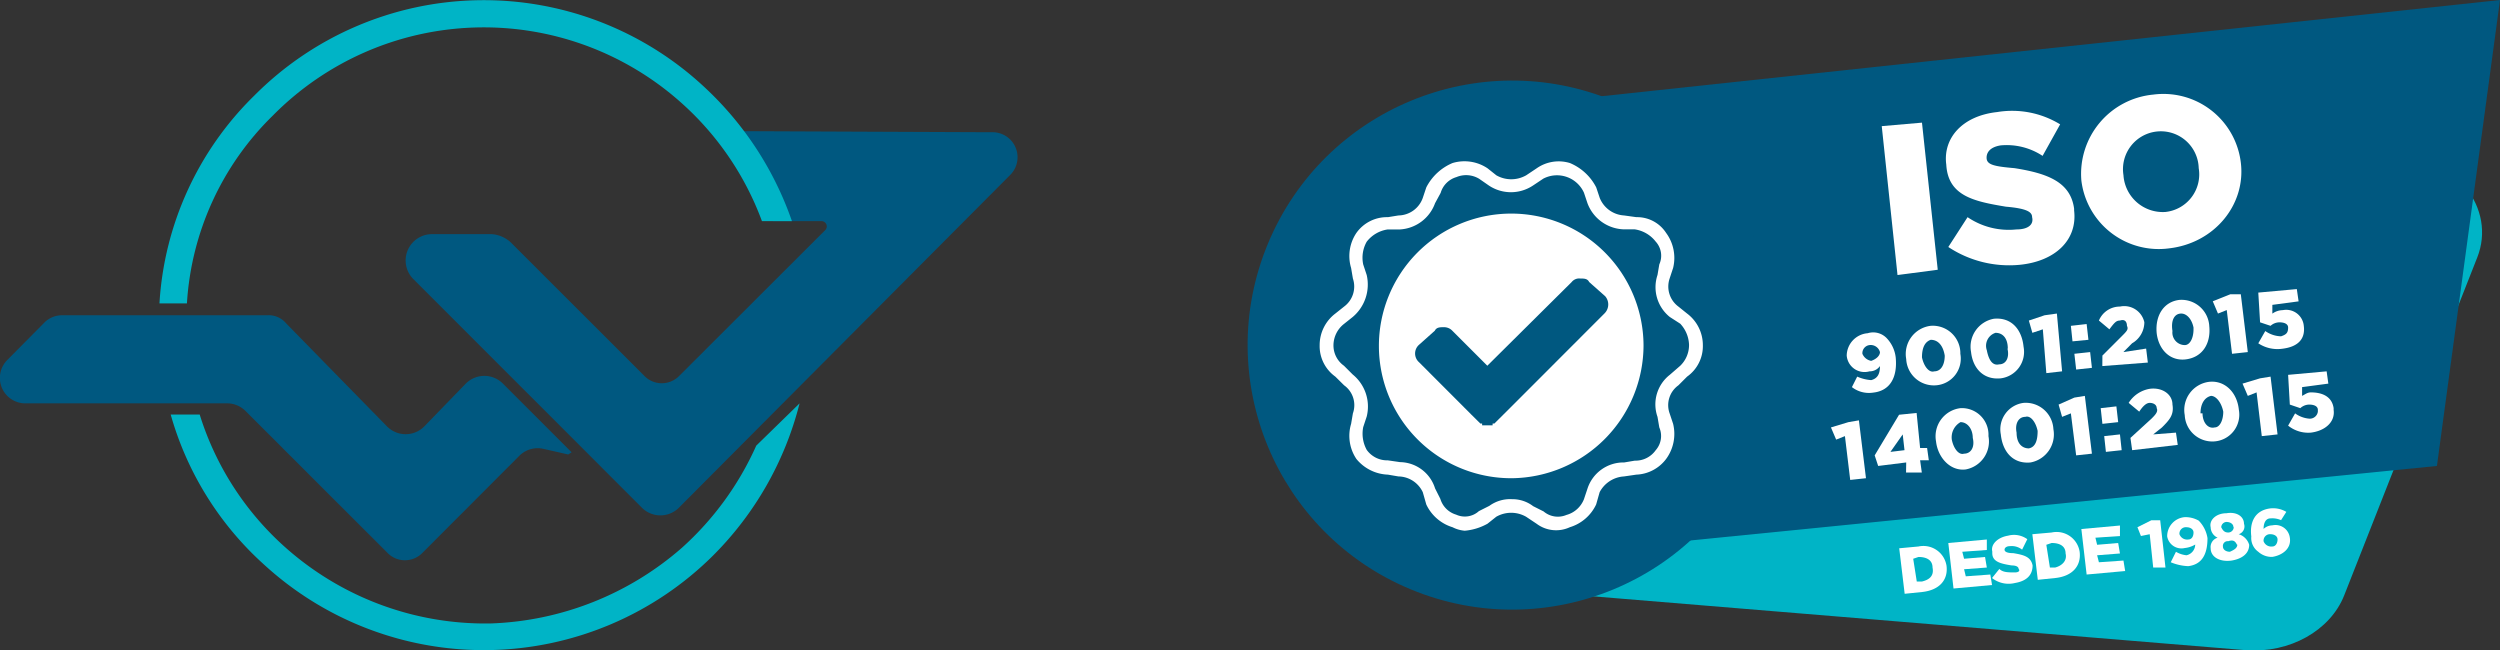 <svg xmlns="http://www.w3.org/2000/svg" viewBox="0 0 307.6 80"><rect x="0" y="0" width="307.6" height="80" fill="#333333" stroke="none"/><defs><style>.cls-1{fill:#00b4c6;}.cls-2{fill:#005880;}.cls-3{fill:#fff;}</style></defs><g id="Camada_2" data-name="Camada 2"><g id="Camada_1-2" data-name="Camada 1"><path class="cls-1" d="M288.42,73.28l16.38-41.6c2.37-6-2.59-12.5-10.34-12.93L195.53,14c-6.46-.43-12.06,3.88-12.28,9.27l-1.72,39.87c-.22,5.17,4.31,9.48,10.56,9.91L276.35,80C281.74,80.39,286.7,77.59,288.42,73.28Z"/><polygon class="cls-2" points="299.84 57.33 307.6 0 174.84 14.22 194.03 67.89 299.84 57.33"/><circle class="cls-2" cx="186.05" cy="42.46" r="32.54" transform="translate(75.63 198.1) rotate(-67.5)"/><path class="cls-3" d="M227.86,47.63l.65-1.29a5.18,5.18,0,0,0,1.72.43c.86-.22,1.08-.87,1.08-1.73a1.54,1.54,0,0,1-1.29.65,2.2,2.2,0,0,1-2.8-1.94A2.8,2.8,0,0,1,229.8,41a2.3,2.3,0,0,1,2.37.64A4.11,4.11,0,0,1,233.25,44c.22,2.37-.65,4.09-2.8,4.31A3.4,3.4,0,0,1,227.86,47.63Zm3.45-4.31h0a1.18,1.18,0,0,0-1.29-.86,1,1,0,0,0-.87,1.07,1.44,1.44,0,0,0,1.08.87C230.88,44.18,231.31,43.75,231.31,43.32Z"/><path class="cls-3" d="M234.54,44.18h0a3.49,3.49,0,0,1,3-4.09,3.39,3.39,0,0,1,3.66,3.23v.21a3.29,3.29,0,0,1-3,3.88A3.41,3.41,0,0,1,234.54,44.18Zm4.74-.43h0c-.21-1.29-.86-1.94-1.72-1.94-.65.22-1.08.86-1.08,2.16.22,1.07.86,1.93,1.51,1.72C238.85,45.69,239.28,44.83,239.28,43.75Z"/><path class="cls-3" d="M242.52,43.32h0a3.5,3.5,0,0,1,2.8-4.1c2.15-.21,3.45,1.3,3.66,3.45a3.28,3.28,0,0,1-2.8,3.88C244,46.77,242.73,45.26,242.52,43.32Zm4.52-.43h0c0-1.3-.64-1.94-1.51-1.94a1.67,1.67,0,0,0-1.07,2.15c.21,1.08.64,1.94,1.51,1.73C246.83,44.83,247.26,44,247,42.89Z"/><polygon class="cls-3" points="251.35 40.52 250.06 40.95 249.63 39.44 251.57 38.79 253.08 38.58 253.72 45.69 251.78 45.91 251.35 40.52"/><path class="cls-3" d="M254.8,40.09l1.94-.22.22,1.94L255,42Zm.43,3.44,1.94-.21.22,1.94-1.94.21Z"/><path class="cls-3" d="M258.68,43.75l2.37-2.37c.65-.65.86-.86.65-1.29,0-.44-.22-.87-.86-.65-.44,0-.65.21-1.3,1.08l-1.29-1.08a2.79,2.79,0,0,1,2.59-1.72,2.53,2.53,0,0,1,3,1.93,3,3,0,0,1-1.51,2.59l-1.07,1.08,2.8-.43.21,1.72-5.6.43Z"/><path class="cls-3" d="M265.36,41h0c-.21-2.16.86-3.88,2.8-4.1a3.42,3.42,0,0,1,3.67,3.24c.21,2.15-.86,3.88-3,4.09C266.87,44.4,265.58,42.89,265.36,41Zm4.53-.43V40.3c-.22-1.08-.86-1.72-1.51-1.72-.86,0-1.29.86-1.08,2.15a1.54,1.54,0,0,0,1.51,1.73C269.46,42.46,269.89,41.59,269.89,40.52Z"/><polygon class="cls-3" points="273.98 38.15 272.9 38.58 272.26 37.07 274.41 36.21 275.71 36.21 276.57 43.32 274.63 43.53 273.98 38.15"/><path class="cls-3" d="M277.86,42.24l.86-1.51a3.52,3.52,0,0,0,1.94.65c.65-.22.87-.43.87-1.08,0-.43-.44-.64-1.08-.64a1.64,1.64,0,0,0-1.08.43l-1.29-.43L277.86,36l4.74-.43.22,1.51-3.23.43v1.08a2.25,2.25,0,0,1,1.29-.43,2.17,2.17,0,0,1,2.58,1.94c.22,1.72-.86,2.58-2.58,2.8A4.27,4.27,0,0,1,277.86,42.24Z"/><polygon class="cls-3" points="227 53.66 225.92 54.09 225.28 52.59 227.43 51.94 228.72 51.72 229.59 58.84 227.65 59.05 227 53.66"/><path class="cls-3" d="M234.54,56.9l-3.45.43-.43-1.3,3-5,2.16-.22.43,4.31h.86l.21,1.51h-1.07l.21,1.51h-1.94Zm-.21-1.51-.22-1.94L232.6,55.6Z"/><path class="cls-3" d="M238.21,54.31h0a3.48,3.48,0,0,1,3-4.09,3.27,3.27,0,0,1,3.45,3.44,3.5,3.5,0,0,1-2.8,4.1C239.93,58,238.42,56.25,238.21,54.31Zm4.52-.43h0c0-1.08-.64-1.94-1.51-1.94a2.15,2.15,0,0,0-1.07,2.15c.21,1.08.86,1.94,1.5,1.73C242.52,55.82,243,55,242.73,53.88Z"/><path class="cls-3" d="M246.18,53.45h0a3.28,3.28,0,0,1,2.8-3.88,3.41,3.41,0,0,1,3.67,3.23,3.51,3.51,0,0,1-2.81,4.1C247.69,57.11,246.4,55.6,246.18,53.45Zm4.53-.43h0c-.22-1.08-.87-1.94-1.51-1.73-.86,0-1.3.86-1.08,1.94,0,1.3.65,1.94,1.51,1.94C250.49,55,250.71,54.09,250.71,53Z"/><polygon class="cls-3" points="254.8 50.86 253.72 51.29 253.29 49.78 255.23 48.92 256.52 48.71 257.39 55.82 255.45 56.03 254.8 50.86"/><path class="cls-3" d="M258.47,50.22,260.4,50l.22,1.94-1.94.21Zm.43,3.44,1.94-.21.21,1.94-1.94.21Z"/><path class="cls-3" d="M262.13,53.88l2.59-2.37c.43-.43.86-.86.64-1.29,0-.44-.43-.65-.86-.65s-.86.43-1.29,1.08l-1.3-1.08a3.8,3.8,0,0,1,2.59-1.73c1.51-.21,2.8.65,2.8,1.94.22,1.3-.43,1.94-1.29,2.81l-1.08.86,2.8-.22.22,1.51-5.61.65Z"/><path class="cls-3" d="M268.81,51.08h0a3.49,3.49,0,0,1,3-4.1c1.94-.21,3.45,1.3,3.66,3.45a3.3,3.3,0,0,1-3,3.88A3.4,3.4,0,0,1,268.81,51.08Zm4.74-.43h0c-.21-1.08-.86-1.94-1.51-1.94-.86.21-1.29,1.07-1.29,2.15H271c0,1.08.64,1.94,1.5,1.73C273.12,52.59,273.55,51.72,273.55,50.65Z"/><polygon class="cls-3" points="277.65 48.28 276.57 48.71 275.92 47.2 278.08 46.55 279.37 46.34 280.23 53.45 278.29 53.66 277.65 48.28"/><path class="cls-3" d="M281.53,52.37l.86-1.51a3.43,3.43,0,0,0,1.72.65,1,1,0,0,0,1.08-.86v-.22c0-.43-.43-.65-1.08-.65a1.65,1.65,0,0,0-1.08.44l-1.29-.44-.21-3.66,4.74-.43.21,1.51-3.23.43v1.08c.43-.22.65-.43,1.08-.43,1.29,0,2.58.43,2.8,1.94v.21c.21,1.51-1.08,2.59-2.8,2.8A3.94,3.94,0,0,1,281.53,52.37Z"/><path class="cls-3" d="M233.68,67.46l2.37-.22a2.88,2.88,0,0,1,3.45,2.37c.22,1.73-.86,3-3,3.23l-2.15.22Zm2.8,4.09c.86-.21,1.51-.65,1.3-1.72,0-.86-.65-1.3-1.73-1.3l-.65.22.44,2.8Z"/><polygon class="cls-3" points="239.72 66.81 244.46 66.38 244.46 67.67 241.44 67.89 241.66 68.75 244.24 68.53 244.46 69.83 241.66 70.04 241.87 70.91 244.89 70.69 245.1 71.98 240.36 72.41 239.72 66.81"/><path class="cls-3" d="M245.1,71.12,246,70c.43.43,1.07.43,1.93.43.44,0,.65-.21.44-.43,0-.21-.22-.43-.87-.43-1.29-.21-2.37-.43-2.37-1.51v-.21c-.21-.86.65-1.73,1.94-1.94a2.8,2.8,0,0,1,2.37.43l-.64,1.29a2.06,2.06,0,0,0-1.51-.43c-.43,0-.65.22-.65.43s.22.43,1.08.43c1.29.22,2.15.43,2.37,1.51,0,1.29-.86,1.94-2.16,2.16A3.28,3.28,0,0,1,245.1,71.12Z"/><path class="cls-3" d="M250.06,65.73l2.37-.21a2.87,2.87,0,0,1,3.45,2.37c.21,1.72-.86,3-3,3.23l-2.15.22Zm2.8,4.1c.86-.22,1.51-.86,1.29-1.73,0-.86-.64-1.29-1.72-1.29l-.65.22.44,2.8Z"/><polygon class="cls-3" points="256.09 65.09 260.84 64.66 260.84 65.95 257.82 66.16 258.03 67.03 260.62 66.81 260.84 68.1 258.03 68.32 258.25 69.18 261.27 68.97 261.48 70.26 256.74 70.69 256.09 65.09"/><polygon class="cls-3" points="264.5 65.73 263.42 65.95 262.99 64.87 264.71 64.01 265.79 64.01 266.44 69.83 264.93 69.83 264.5 65.73"/><path class="cls-3" d="M267.09,69.18l.64-1.29a3.12,3.12,0,0,0,1.3.43A1.37,1.37,0,0,0,270.1,67a3.13,3.13,0,0,1-1.29.43A1.78,1.78,0,0,1,266.65,66a2.35,2.35,0,0,1,2.16-2.37,3.28,3.28,0,0,1,1.72.43,3.93,3.93,0,0,1,1.08,2.15c0,1.94-.64,3.24-2.37,3.45A6.22,6.22,0,0,1,267.09,69.18Zm2.8-3.66h0c0-.43-.43-.65-.86-.65a.79.79,0,0,0-.87.86,1,1,0,0,0,1.08.65C269.67,66.38,269.89,66,269.89,65.52Z"/><path class="cls-3" d="M272,67.46h0a1.19,1.19,0,0,1,.86-1.3,1.44,1.44,0,0,1-.86-1.29c-.21-.86.65-1.72,1.94-1.72,1.3-.22,2.16.43,2.16,1.29a1,1,0,0,1-.65,1.29,1.93,1.93,0,0,1,1.29,1.3c0,1.07-.86,1.72-2.15,1.94C273.12,69.18,272,68.53,272,67.46Zm2.8-2.59h0c0-.43-.43-.65-.86-.65a.68.68,0,0,0-.64.65c.21.43.43.65.86.65A.68.68,0,0,0,274.84,64.87Zm.44,2.16h0c-.22-.44-.44-.65-1.08-.44a.58.58,0,0,0-.65.65c0,.43.43.65.86.65C274.84,67.67,275.28,67.46,275.28,67Z"/><path class="cls-3" d="M277.86,67.89A2.08,2.08,0,0,1,277,66c-.22-1.73.43-3.23,2.37-3.45a3.21,3.21,0,0,1,1.94.43L280.66,64a2.67,2.67,0,0,0-1.29-.22c-.65,0-.86.65-.86,1.3a1.6,1.6,0,0,1,1.08-.44,1.78,1.78,0,0,1,2.15,1.51c.22,1.3-.86,2.16-2.15,2.37A2.45,2.45,0,0,1,277.86,67.89Zm2.37-1.51h0c0-.43-.43-.65-.86-.65a.79.79,0,0,0-.86.86,1,1,0,0,0,1.08.65C280,67.24,280.23,66.81,280.23,66.38Z"/><polygon class="cls-3" points="231.53 15.52 236.48 15.09 238.42 33.19 233.47 33.84 231.53 15.52"/><path class="cls-3" d="M239.72,30.39l2.37-3.67a9,9,0,0,0,6,1.51c1.51,0,2.16-.64,1.94-1.51,0-.64-.65-1.07-3.23-1.29-3.88-.65-7.11-1.29-7.33-5.17-.43-3.23,1.94-6,6.25-6.47a11.31,11.31,0,0,1,7.76,1.51l-2.16,3.88a8,8,0,0,0-5.17-1.29c-1.29.21-1.72.86-1.72,1.51,0,.86.86,1.07,3.44,1.29,4.1.65,6.9,1.72,7.33,5v.21c.43,3.67-2.37,6.25-6.68,6.68A13.56,13.56,0,0,1,239.72,30.39Z"/><path class="cls-3" d="M256.09,22.2h0a9.8,9.8,0,0,1,8.84-10.56A9.59,9.59,0,0,1,275.71,20c.64,5.18-3.24,9.92-8.84,10.56A9.59,9.59,0,0,1,256.09,22.2Zm14.44-1.51h0a4.66,4.66,0,1,0-9.26.86,4.85,4.85,0,0,0,5.17,4.53A4.65,4.65,0,0,0,270.53,20.69Z"/><path class="cls-3" d="M180.23,65.3a4,4,0,0,1-1.51-.43,5.27,5.27,0,0,1-3.23-2.8l-.43-1.51a3.37,3.37,0,0,0-3-1.94l-1.29-.22a5.25,5.25,0,0,1-3.88-1.93,5.11,5.11,0,0,1-.65-4.32l.22-1.29a3,3,0,0,0-1.08-3.45l-1.08-1.07a4.62,4.62,0,0,1-1.93-3.88,4.88,4.88,0,0,1,1.93-3.88l1.08-.86a3.07,3.07,0,0,0,1.08-3.45l-.22-1.3a5.1,5.1,0,0,1,.65-4.31,4.61,4.61,0,0,1,3.88-1.94l1.29-.21a3.23,3.23,0,0,0,3-2.16l.43-1.29a6.41,6.41,0,0,1,3.23-3,5.09,5.09,0,0,1,4.31.65l1.08.86a3.7,3.7,0,0,0,3.67,0l1.29-.86a4.72,4.72,0,0,1,4.09-.65,6.39,6.39,0,0,1,3.24,3l.43,1.29a3.45,3.45,0,0,0,3,2.16l1.51.21A4.25,4.25,0,0,1,205,28.66a5.18,5.18,0,0,1,.86,4.31l-.43,1.3a3.07,3.07,0,0,0,1.08,3.45l1.07.86a4.86,4.86,0,0,1,1.94,3.88,4.6,4.6,0,0,1-1.94,3.88l-1.07,1.07a3,3,0,0,0-1.08,3.45l.43,1.29a5.2,5.2,0,0,1-.86,4.32,4.82,4.82,0,0,1-3.67,1.93l-1.51.22a3.63,3.63,0,0,0-3,1.94l-.43,1.51a5.27,5.27,0,0,1-3.24,2.8,4,4,0,0,1-4.09-.43l-1.29-.86a3.7,3.7,0,0,0-3.67,0l-1.08.86A7,7,0,0,1,180.23,65.3Zm5.82-3.88a4.19,4.19,0,0,1,2.59.86l1.29.65a2.7,2.7,0,0,0,2.8.43,3.23,3.23,0,0,0,2.16-1.94l.43-1.29a4.66,4.66,0,0,1,4.52-3.23l1.3-.22a3.05,3.05,0,0,0,2.58-1.29,2.64,2.64,0,0,0,.44-2.8l-.22-1.3a4.61,4.61,0,0,1,1.51-5.17L206.74,45a3.54,3.54,0,0,0,1.08-2.58,4,4,0,0,0-1.08-2.59L205.45,39a4.71,4.71,0,0,1-1.51-5.17l.22-1.3a2.57,2.57,0,0,0-.44-2.8,4,4,0,0,0-2.58-1.51h-1.3A4.94,4.94,0,0,1,195.32,25l-.43-1.29a3.64,3.64,0,0,0-5-1.73l-1.29.86a4.89,4.89,0,0,1-5.39,0L182,22a3.1,3.1,0,0,0-2.8-.21,2.86,2.86,0,0,0-1.94,1.94L176.57,25a4.89,4.89,0,0,1-4.31,3.23h-1.51a4,4,0,0,0-2.59,1.51,4,4,0,0,0-.43,2.8l.43,1.3A5.22,5.22,0,0,1,166.44,39l-1.08.86a3.37,3.37,0,0,0-1.29,2.59A3.06,3.06,0,0,0,165.36,45l1.08,1.08a5.08,5.08,0,0,1,1.72,5.17l-.43,1.3a4.15,4.15,0,0,0,.43,2.8,3.08,3.08,0,0,0,2.59,1.29l1.51.22a4.59,4.59,0,0,1,4.31,3.23l.65,1.29a2.88,2.88,0,0,0,1.94,1.94,2.57,2.57,0,0,0,2.8-.43l1.29-.65A4.35,4.35,0,0,1,186.05,61.42Z"/><path class="cls-3" d="M186.05,58.84a16.28,16.28,0,1,1,16.17-16.38A16.38,16.38,0,0,1,186.05,58.84Z"/><path class="cls-2" d="M197.47,36.42l-1.94-1.72c-.21-.43-.64-.43-1.07-.43a1.19,1.19,0,0,0-1.08.43L183,45l-4.31-4.31a1.39,1.39,0,0,0-1.07-.43c-.43,0-.87,0-1.08.43l-1.94,1.73a1.43,1.43,0,0,0,0,2.15l6.46,6.47.87.86.21.21h.22v.22h1.29v-.22h.22l.21-.21,1.73-1.72,11.63-11.64a1.55,1.55,0,0,0,0-2.16Z"/><path class="cls-2" d="M89.36,16.13,95.1,27.21H101a.65.65,0,0,1,.55,1.09L83.61,46.21a3,3,0,0,1-4.37,0L62.83,29.81a3.84,3.84,0,0,0-2.32-1H53.12a3.24,3.24,0,0,0-2.32,5.47L79,62.49a3.22,3.22,0,0,0,4.51,0L124.22,21.6A3.08,3.08,0,0,0,122,16.27Z"/><path class="cls-2" d="M47.65,52.5,35.21,39.79a2.8,2.8,0,0,0-2.32-1H7.73a3.1,3.1,0,0,0-2.19.82L.89,44.3a3.13,3.13,0,0,0,2.19,5.33h25a3.23,3.23,0,0,1,2.19,1L47.65,68A3,3,0,0,0,52,68L63.92,56.06a3.19,3.19,0,0,1,3-.82l3,.68.41-.27-8.48-8.48a3.22,3.22,0,0,0-4.51,0L52.17,52.5A3.23,3.23,0,0,1,47.65,52.5Z"/><path class="cls-1" d="M33.57,14.22a36.46,36.46,0,0,1,50.18-1.64,36.35,36.35,0,0,1,10,14.63h3.69A40.6,40.6,0,0,0,86.76,10.8a39.81,39.81,0,0,0-55.51,1A39,39,0,0,0,19.62,37.33H23A35.3,35.3,0,0,1,33.57,14.22Z"/><path class="cls-1" d="M93.05,54.83a37.34,37.34,0,0,1-9.16,12.58,37.68,37.68,0,0,1-23.52,9.3A37,37,0,0,1,33.57,65.9a36.29,36.29,0,0,1-9-14.9H21A39.15,39.15,0,0,0,32.48,69.46a40,40,0,0,0,55.24-1.09A40.49,40.49,0,0,0,98.38,49.63Z"/></g></g></svg>